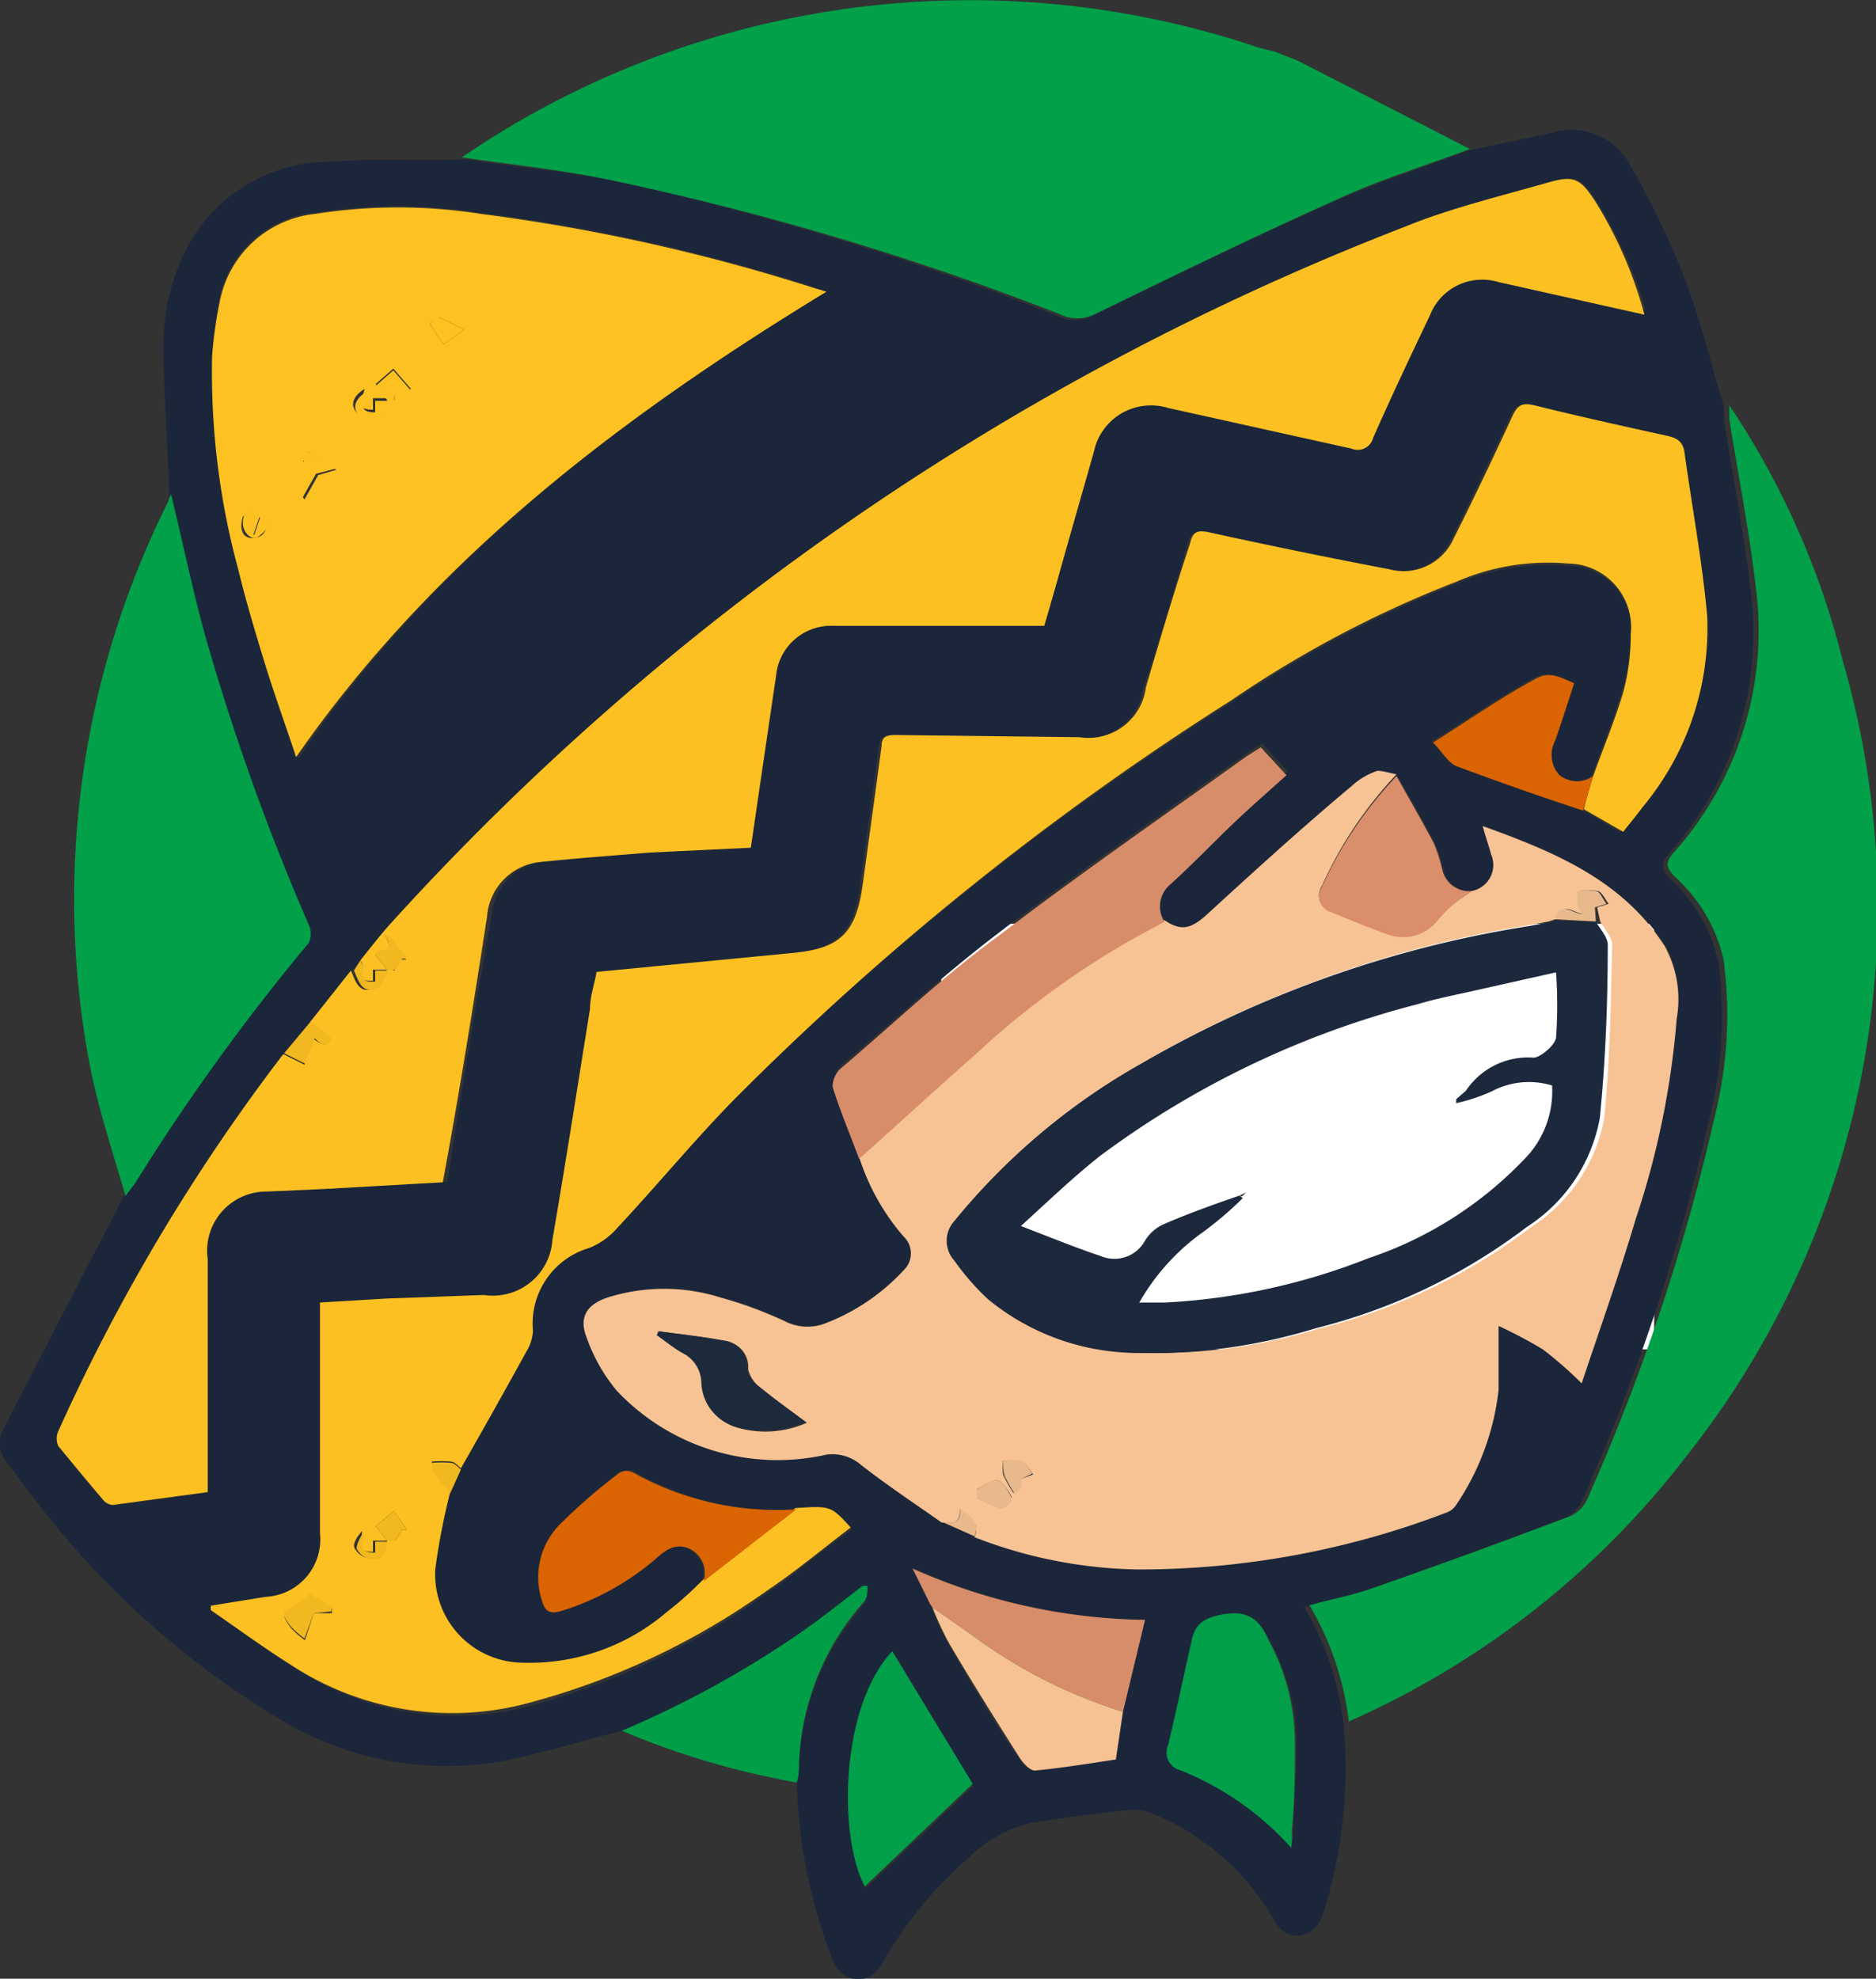 <svg id="Layer_1" data-name="Layer 1" xmlns="http://www.w3.org/2000/svg" viewBox="0 0 42.45 44.77"><rect x="0" y="0" width="42.45" height="44.77" fill="#333333" stroke="none"/><defs><style>.cls-1{fill:#fff;}.cls-2{fill:#1b263a;}.cls-3{fill:#01a049;}.cls-4{fill:#019e48;}.cls-5{fill:#ebdbc0;}.cls-6{fill:#f7c394;}.cls-7{fill:#fcc022;}.cls-8{fill:#fdc122;}.cls-9{fill:#d88d6a;}.cls-10{fill:#019f49;}.cls-11{fill:#da6401;}.cls-12{fill:#da8e6b;}.cls-13{fill:#f6c293;}.cls-14{fill:#d96401;}.cls-15{fill:#f1b820;}.cls-16{fill:#e8b98c;}.cls-17{fill:#1c283c;}.cls-18{fill:#1d2a3c;}.cls-19{fill:#f1f1f1;}</style></defs><rect class="cls-1" x="21.3" y="20.9" width="16.13" height="9.63"/><path class="cls-2" d="M56.37,39.11c-.85.22-1.7.47-2.56.66a7.24,7.24,0,0,1-5.14-.9,19.6,19.6,0,0,1-5.53-4.93c-.23-.28-.43-.58-.65-.86a.69.69,0,0,1-.08-.86q1.26-2.45,2.53-4.89c.05-.1.1-.21.16-.32s.16-.2.23-.31a48.47,48.47,0,0,1,3.92-5.42.5.5,0,0,0,0-.4,52.25,52.25,0,0,1-2.35-6.56c-.29-1.05-.51-2.13-.77-3.19C46.1,10,46,8.89,46,7.77a4.72,4.72,0,0,1,.48-2.11,3.65,3.65,0,0,1,3.33-2.05c1-.09,2,0,3-.06C53.87,3.71,55,3.82,56,4A64.32,64.32,0,0,1,66.21,7.09a.9.9,0,0,0,.83,0c1.81-.88,3.63-1.77,5.47-2.59,1-.44,2-.76,3-1.14l1.89-.4a1.5,1.5,0,0,1,1.8.75,18.33,18.33,0,0,1,1.23,2.57c.36.94.59,1.92.88,2.88,0,.1,0,.21,0,.31.22,1.39.5,2.77.64,4.17a7.52,7.52,0,0,1-1.88,5.62c-.19.23-.18.35,0,.56a3.59,3.59,0,0,1,1.11,1.88,9.41,9.41,0,0,1-.19,3.51,46.64,46.64,0,0,1-2.89,8.69.76.76,0,0,1-.38.39c-1.49.56-3,1.11-4.47,1.63-.46.16-.94.25-1.44.39a6.68,6.68,0,0,1,.89,2.63,10.91,10.91,0,0,1-.43,4.21c-.09.3-.22.54-.55.59s-.5-.18-.64-.43A5.57,5.57,0,0,0,68.42,41a1.25,1.25,0,0,0-.66-.09c-.7.07-1.4.17-2.1.28A3,3,0,0,0,64.2,42a9.28,9.28,0,0,0-1.91,2.32c-.14.24-.3.43-.61.41s-.46-.24-.57-.52a11.91,11.91,0,0,1-.78-3.87c0-.16,0-.31.05-.46a5.85,5.85,0,0,1,1.46-3.62c.07-.08.06-.25.09-.37l-.11,0c-.44.32-.87.66-1.32,1A22.73,22.73,0,0,1,56.37,39.11Zm7-2.79h0a7.28,7.28,0,0,0,.37.8c.51.87,1,1.73,1.59,2.58.08.13.24.32.36.31.62-.06,1.23-.16,1.83-.25l.16-1.08.5-2.08A13.29,13.29,0,0,1,63,35.44l.4.81ZM49.34,23.05l-.61.77,0,0a43.24,43.24,0,0,0-5.09,8.53.41.41,0,0,0,0,.34c.31.41.64.81,1,1.2a.32.32,0,0,0,.23.13L47,33.71v-.43c0-1.61,0-3.23,0-4.84a1.34,1.34,0,0,1,1.44-1.54l1.33-.06,2.65-.15c.32-2,.64-4,1-6a1.34,1.34,0,0,1,1.15-1.24c.84-.09,1.69-.15,2.53-.22L59.32,19c.19-1.32.38-2.6.57-3.89A1.25,1.25,0,0,1,61.19,14l3.48,0c.43,0,.86,0,1.29,0,.19-.65.37-1.29.55-1.93l.57-2a1.32,1.32,0,0,1,1.68-1l4.15.92a.36.36,0,0,0,.49-.24c.41-.93.84-1.84,1.28-2.76a1.27,1.27,0,0,1,1.55-.77l1.43.32,1.88.42A9.5,9.5,0,0,0,78.43,4.5c-.34-.52-.48-.6-1.07-.43-1.09.32-2.19.6-3.24,1a60.42,60.42,0,0,0-23,15.82c-.22.25-.42.51-.63.77l-.2.22Zm3.39,10.12c.51-.91,1-1.8,1.52-2.71a1,1,0,0,0,.11-.4,1.78,1.78,0,0,1,1.26-1.87,1.65,1.65,0,0,0,.65-.46c.89-.95,1.72-2,2.63-2.89a64.64,64.64,0,0,1,11.27-9,25,25,0,0,1,5.09-2.68,5.18,5.18,0,0,1,2.52-.41,1.44,1.44,0,0,1,1.42,1.6A5,5,0,0,1,79,15.58c-.19.65-.46,1.29-.69,1.93a.63.63,0,0,1-.77-.05.68.68,0,0,1-.09-.77c.15-.43.29-.87.43-1.3-.43-.2-.61-.26-.93-.07-.75.43-1.47.91-2.26,1.41.23.24.35.47.54.54.94.37,1.9.69,2.85,1l.89.51c.15-.19.3-.37.44-.56a6.32,6.32,0,0,0,1.46-4.32c-.11-1.23-.34-2.45-.51-3.68,0-.26-.16-.35-.4-.4-1-.22-2-.44-3-.69-.26-.06-.37,0-.49.23-.43.93-.87,1.86-1.33,2.77a1.24,1.24,0,0,1-1.46.71c-1.37-.26-2.73-.54-4.1-.84-.26,0-.35,0-.41.25-.31,1.09-.63,2.17-1,3.26a1.31,1.31,0,0,1-1.5,1.13l-4.17-.05c-.18,0-.28,0-.31.24-.14,1-.29,2.1-.43,3.15s-.51,1.44-1.57,1.54L55.8,22c0,.28-.11.56-.15.84-.28,1.74-.55,3.48-.85,5.22a1.35,1.35,0,0,1-1.48,1.25l-2.19.08-1.52.09v.41c0,1.6,0,3.21,0,4.81a1.3,1.3,0,0,1-1.23,1.44l-1.24.2,0,.1c.61.42,1.21.86,1.83,1.25a6.64,6.64,0,0,0,5.4.84A16.69,16.69,0,0,0,59.66,36c.66-.45,1.28-1,1.91-1.44-.45-.49-.45-.49-1.25-.44a6.68,6.68,0,0,1-3.66-.87.34.34,0,0,0-.31,0A13,13,0,0,0,55,34.41a1.7,1.7,0,0,0-.45,1.74c.07.23.16.33.44.25a6,6,0,0,0,2.13-1.19c.23-.19.46-.36.77-.21a.61.61,0,0,1,.3.73,8.07,8.07,0,0,1-.82.73,4.77,4.77,0,0,1-3.23,1.14,2,2,0,0,1-2-2.12,15,15,0,0,1,.34-1.75Zm10.88,1.21.74.33a10.59,10.59,0,0,0,3.69.73,19.47,19.47,0,0,0,7-1.29.44.44,0,0,0,.21-.17,5.8,5.8,0,0,0,.94-2.63c0-.46,0-.92,0-1.45a10.7,10.7,0,0,1,1,.53,8.65,8.65,0,0,1,.88.77c.41-1.23.85-2.46,1.22-3.71A19,19,0,0,0,80.24,23,2.5,2.5,0,0,0,80,21.36c-1-1.5-2.49-2.13-4.12-2.72.07.26.14.45.19.64a.6.6,0,0,1-.44.83.62.62,0,0,1-.67-.51,3.58,3.58,0,0,0-.19-.58c-.27-.51-.56-1-.84-1.51-.15,0-.31-.12-.43-.08a1.62,1.62,0,0,0-.58.34c-1.11,1-2.21,1.94-3.3,2.93-.35.31-.57.36-.94.11a.65.65,0,0,1,.11-.92c.49-.47,1-1,1.47-1.42s.77-.7,1.18-1.07l-.58-.63-.32.2c-1.88,1.35-3.78,2.66-5.62,4.07-1.24.94-2.39,2-3.57,3a.56.56,0,0,0-.18.41c.17.55.4,1.09.6,1.63a5.12,5.12,0,0,0,1,1.79.53.53,0,0,1,0,.78A4.7,4.7,0,0,1,61,29.88a1.12,1.12,0,0,1-.93-.05,9.2,9.2,0,0,0-1.44-.53,4.25,4.25,0,0,0-2.57,0c-.45.16-.64.45-.47.89a3.86,3.86,0,0,0,.69,1.22A5,5,0,0,0,61,32.84a1,1,0,0,1,.78.24C62.38,33.54,63,34,63.61,34.38ZM61,6.55l-.29-.11a42.45,42.45,0,0,0-7.55-1.68,12.09,12.09,0,0,0-3.75,0,2.46,2.46,0,0,0-2.16,2A9.79,9.79,0,0,0,47.1,8a17,17,0,0,0,.64,4.86c.17.7.38,1.4.59,2.09s.48,1.43.72,2.16C52.17,12.54,56.41,9.36,61,6.55Zm10.5,35.21a2.32,2.32,0,0,0,.07-.37c0-.66.07-1.33.07-2a4.85,4.85,0,0,0-.59-2.29c-.23-.44-.47-.69-1-.6-.41.07-.65.18-.74.57-.18.8-.35,1.61-.54,2.4A.41.41,0,0,0,69,40,6.71,6.71,0,0,1,71.52,41.76Zm-9-4.45c-1.19,1.26-1.22,4.23-.62,5.37l2.44-2.32Z" transform="translate(-42.3 0.05)"/><path class="cls-3" d="M75.56,3.32c-1,.38-2.06.7-3,1.14-1.84.82-3.66,1.71-5.47,2.59a.9.9,0,0,1-.83,0A64.32,64.32,0,0,0,56,4c-1.08-.22-2.17-.33-3.25-.49A20.39,20.39,0,0,1,70.7,1c.14.05.3.08.45.12l.51.2Z" transform="translate(-42.3 0.05)"/><path class="cls-3" d="M72.82,38.9a6.68,6.68,0,0,0-.89-2.63c.5-.14,1-.23,1.44-.39,1.49-.52,3-1.07,4.47-1.63a.76.76,0,0,0,.38-.39,46.64,46.64,0,0,0,2.89-8.69,9.41,9.41,0,0,0,.19-3.51,3.59,3.59,0,0,0-1.11-1.88c-.2-.21-.21-.33,0-.56a7.52,7.52,0,0,0,1.88-5.62c-.14-1.4-.42-2.78-.64-4.17,0-.1,0-.21,0-.31A18.3,18.3,0,0,1,84,14.91a20,20,0,0,1-3.55,18A19.61,19.61,0,0,1,72.82,38.9Z" transform="translate(-42.3 0.05)"/><path class="cls-3" d="M46.17,11.13c.26,1.06.48,2.14.77,3.19a52.25,52.25,0,0,0,2.35,6.56.5.5,0,0,1,0,.4,48.47,48.47,0,0,0-3.92,5.42c-.07.11-.16.21-.23.31-.29-1-.65-2.07-.84-3.13a20.09,20.09,0,0,1,1.8-12.57A1.74,1.74,0,0,1,46.17,11.13Z" transform="translate(-42.3 0.05)"/><path class="cls-4" d="M56.37,39.11a22.73,22.73,0,0,0,4.13-2.28c.45-.32.88-.66,1.32-1l.11,0c0,.12,0,.29-.09.37a5.85,5.85,0,0,0-1.46,3.62c0,.15,0,.3-.05.46A18.33,18.33,0,0,1,56.37,39.11Z" transform="translate(-42.3 0.05)"/><path class="cls-5" d="M47,39.11l0,0,0,0Z" transform="translate(-42.3 0.05)"/><path class="cls-6" d="M75.6,20.11a.6.6,0,0,0,.44-.83c-.05-.19-.12-.38-.19-.64,1.63.59,3.16,1.22,4.12,2.72A2.5,2.5,0,0,1,80.24,23a19,19,0,0,1-.93,4.54c-.37,1.25-.81,2.48-1.22,3.71a8.65,8.65,0,0,0-.88-.77,10.7,10.7,0,0,0-1-.53c0,.53,0,1,0,1.45A5.8,5.8,0,0,1,75.25,34a.44.44,0,0,1-.21.17,19.47,19.47,0,0,1-7,1.29,10.59,10.59,0,0,1-3.69-.73c.14-.32-.09-.45-.33-.63,0,.41-.23.27-.41.3-.61-.43-1.23-.84-1.82-1.3a1,1,0,0,0-.78-.24,5,5,0,0,1-4.75-1.44,3.86,3.86,0,0,1-.69-1.22c-.17-.44,0-.73.47-.89a4.25,4.25,0,0,1,2.57,0,9.2,9.2,0,0,1,1.44.53,1.12,1.12,0,0,0,.93.05,4.7,4.7,0,0,0,1.76-1.19.53.53,0,0,0,0-.78,5.12,5.12,0,0,1-1-1.79c.88-.78,1.74-1.58,2.63-2.36a18.85,18.85,0,0,1,4.28-3c.37.25.59.2.94-.11,1.09-1,2.19-2,3.3-2.93a1.62,1.62,0,0,1,.58-.34c.12,0,.28.05.43.08A9.08,9.08,0,0,0,72.21,20a.37.37,0,0,0,.19.56c.43.18.88.36,1.32.52a1,1,0,0,0,1.14-.36c.1-.11.2-.21.31-.31S75.46,20.22,75.6,20.11Zm1.89.64-.15.05-.42.08A25.26,25.26,0,0,0,68.15,24,14.9,14.9,0,0,0,64,27.57a.67.67,0,0,0,0,.91,5.57,5.57,0,0,0,.75.86,5.33,5.33,0,0,0,3.43,1.22,12.58,12.58,0,0,0,4-.56,13.09,13.09,0,0,0,4.77-2.29,3.72,3.72,0,0,0,1.65-2.46c.13-1.3.15-2.61.18-3.92,0-.18-.17-.35-.27-.53l-.07-.32.26-.08c-.09-.12-.15-.26-.24-.29a1.18,1.18,0,0,0-.42,0c0,.1,0,.21,0,.32a1.16,1.16,0,0,0,.12.2c-.25,0-.52-.33-.62.12ZM57.2,30.07l0,.11c.19.13.38.29.58.4a.77.77,0,0,1,.43.67,1.08,1.08,0,0,0,.77,1,2.3,2.3,0,0,0,1.58-.11c-.39-.29-.74-.54-1.07-.81a.69.69,0,0,1-.26-.4.58.58,0,0,0-.51-.63C58.19,30.19,57.69,30.14,57.2,30.07Zm7.21,3.57v.2a2.91,2.91,0,0,0,.55.23c.06,0,.25-.2.23-.25s-.18-.34-.31-.37S64.56,33.57,64.41,33.64Zm1-.23.27-.1c-.1-.12-.15-.25-.25-.29A1.41,1.41,0,0,0,65,33a1.07,1.07,0,0,0,0,.32,4.23,4.23,0,0,0,.23.41l.15-.13Z" transform="translate(-42.3 0.05)"/><path class="cls-7" d="M78.35,17.51c.23-.64.5-1.28.69-1.93a5,5,0,0,0,.16-1.28,1.44,1.44,0,0,0-1.42-1.6,5.18,5.18,0,0,0-2.52.41,25,25,0,0,0-5.09,2.68A64.64,64.64,0,0,0,58.9,24.84c-.91.93-1.74,1.94-2.63,2.89a1.65,1.65,0,0,1-.65.46,1.78,1.78,0,0,0-1.26,1.87,1,1,0,0,1-.11.4c-.5.91-1,1.8-1.52,2.71-.07-.06-.15-.15-.22-.15a2.12,2.12,0,0,0-.44,0,1.09,1.09,0,0,0,.1.32,3.59,3.59,0,0,0,.32.36,15,15,0,0,0-.34,1.75,2,2,0,0,0,2,2.12,4.77,4.77,0,0,0,3.23-1.14,8.07,8.07,0,0,0,.82-.73l2.1-1.63c.8-.05.8-.05,1.25.44-.63.48-1.25,1-1.91,1.44a16.69,16.69,0,0,1-5.34,2.52,6.64,6.64,0,0,1-5.4-.84c-.62-.39-1.22-.83-1.83-1.25l0-.1,1.24-.2a1.3,1.3,0,0,0,1.23-1.44c0-1.6,0-3.21,0-4.81v-.41l1.52-.09,2.19-.08A1.35,1.35,0,0,0,54.8,28c.3-1.74.57-3.48.85-5.22,0-.28.1-.56.15-.84l4.45-.43c1.06-.1,1.42-.45,1.57-1.54s.29-2.1.43-3.15c0-.21.13-.24.31-.24l4.17.05a1.31,1.31,0,0,0,1.5-1.13c.32-1.09.64-2.17,1-3.26.06-.25.15-.3.41-.25,1.37.3,2.73.58,4.1.84a1.24,1.24,0,0,0,1.46-.71c.46-.91.9-1.84,1.33-2.77.12-.25.23-.29.49-.23,1,.25,2,.47,3,.69.24.05.37.14.4.4.17,1.23.4,2.45.51,3.68a6.32,6.32,0,0,1-1.46,4.32c-.14.19-.29.37-.44.56l-.89-.51C78.2,18,78.27,17.77,78.35,17.51ZM51.06,34.81c.06,0,.15,0,.18,0a2.13,2.13,0,0,0,.16-.25h.11l-.3-.42-.41.34.26.33-.32,0,0,.25c-.45,0-.24-.27-.25-.47-.1.12-.21.28-.17.38a.45.45,0,0,0,.33.24C51,35.26,51,35,51.06,34.81ZM49.4,36.45l.41,0v-.1l-.48-.3c-.14.11-.21.18-.29.23s-.27.11-.3.19.08.23.15.32a1.94,1.94,0,0,0,.31.27Z" transform="translate(-42.3 0.05)"/><path class="cls-7" d="M50.46,21.67c.21-.26.41-.52.63-.77a60.42,60.42,0,0,1,23-15.82c1-.41,2.15-.69,3.24-1,.59-.17.73-.09,1.07.43a9.5,9.5,0,0,1,1.11,2.56l-1.88-.42-1.43-.32a1.27,1.27,0,0,0-1.55.77c-.44.92-.87,1.83-1.28,2.76a.36.36,0,0,1-.49.24l-4.15-.92a1.32,1.32,0,0,0-1.68,1l-.57,2c-.18.64-.36,1.28-.55,1.93-.43,0-.86,0-1.29,0l-3.48,0a1.25,1.25,0,0,0-1.3,1.13c-.19,1.29-.38,2.57-.57,3.89L57,19.24c-.84.07-1.69.13-2.53.22a1.34,1.34,0,0,0-1.15,1.24c-.31,2-.63,4-1,6l-2.65.15-1.33.06A1.34,1.34,0,0,0,47,28.44c0,1.61,0,3.23,0,4.84v.43L44.85,34a.32.32,0,0,1-.23-.13c-.33-.39-.66-.79-1-1.2a.41.41,0,0,1,0-.34,43.24,43.24,0,0,1,5.09-8.53l0,0,.48.24.21-.58c.11.08.29.21.38,0l-.46-.39.92-1.16c.1.22.17.53.5.41.13,0,.2-.27.3-.41s.15,0,.18,0a1.53,1.53,0,0,0,.16-.25h.11l-.34-.47L51,21.1c.31.49-.17.27-.2.46l.26.33-.32,0,0,.25c-.23,0-.35,0-.26-.28C50.55,21.82,50.48,21.74,50.46,21.67Z" transform="translate(-42.3 0.05)"/><path class="cls-8" d="M61,6.55c-4.61,2.81-8.85,6-12,10.53-.24-.73-.5-1.44-.72-2.16s-.42-1.39-.59-2.09A17,17,0,0,1,47.1,8a9.79,9.79,0,0,1,.17-1.21,2.46,2.46,0,0,1,2.16-2,12.09,12.09,0,0,1,3.75,0,42.45,42.45,0,0,1,7.55,1.68Zm-13.2,5.08c-.1.31,0,.52.25.49s.22-.17.32-.26l-.2-.21-.14.41-.22-.43.1-.07,0,0ZM51.06,9l.16,0c0-.27.19-.18.38-.25l-.4-.46-.4.35.26.32-.32,0,0,.26c-.46,0-.22-.28-.19-.47-.32.19-.34.45-.08.61S51,9.37,51.06,9Zm-1.15,1.58-.68-.43,0,.28-.06-.06-.42.3.44.58.31-.55ZM52.8,7.41a5.06,5.06,0,0,0-.58-.28s-.2.14-.19.15c.1.17.21.32.31.46Z" transform="translate(-42.3 0.05)"/><path class="cls-9" d="M68.65,20.81a18.85,18.85,0,0,0-4.28,3c-.89.78-1.75,1.58-2.63,2.36-.2-.54-.43-1.08-.6-1.63a.56.56,0,0,1,.18-.41c1.18-1,2.33-2.1,3.57-3,1.84-1.41,3.74-2.72,5.62-4.07l.32-.2.58.63c-.41.37-.8.71-1.18,1.07s-1,1-1.47,1.42A.65.65,0,0,0,68.65,20.81Z" transform="translate(-42.3 0.05)"/><path class="cls-10" d="M71.52,41.76A6.71,6.71,0,0,0,69,40a.41.41,0,0,1-.27-.56c.19-.79.36-1.6.54-2.4.09-.39.33-.5.74-.57.57-.09.81.16,1,.6a4.85,4.85,0,0,1,.59,2.29c0,.67,0,1.34-.07,2A2.32,2.32,0,0,1,71.52,41.76Z" transform="translate(-42.3 0.05)"/><path class="cls-11" d="M60.32,34.1l-2.1,1.63a.61.61,0,0,0-.3-.73c-.31-.15-.54,0-.77.21A6,6,0,0,1,55,36.4c-.28.08-.37,0-.44-.25A1.7,1.7,0,0,1,55,34.41a13,13,0,0,1,1.32-1.14.34.34,0,0,1,.31,0A6.68,6.68,0,0,0,60.32,34.1Z" transform="translate(-42.3 0.05)"/><path class="cls-10" d="M62.49,37.31l1.82,3-2.44,2.32C61.27,41.54,61.3,38.57,62.49,37.31Z" transform="translate(-42.3 0.05)"/><path class="cls-9" d="M63.35,36.25l-.4-.81a13.29,13.29,0,0,0,5.26,1.16l-.5,2.08a11.38,11.38,0,0,1-3.45-1.76l-.86-.6h0Z" transform="translate(-42.3 0.05)"/><path class="cls-12" d="M75.6,20.11c-.14.11-.3.21-.43.32s-.21.2-.31.31a1,1,0,0,1-1.14.36c-.44-.16-.89-.34-1.32-.52a.37.37,0,0,1-.19-.56,9.08,9.08,0,0,1,1.69-2.51c.28.5.57,1,.84,1.51a3.58,3.58,0,0,1,.19.58A.62.62,0,0,0,75.6,20.11Z" transform="translate(-42.3 0.05)"/><path class="cls-13" d="M63.4,36.32l.86.6a11.38,11.38,0,0,0,3.45,1.76l-.16,1.08c-.6.09-1.21.19-1.83.25-.12,0-.28-.18-.36-.31-.54-.85-1.08-1.71-1.59-2.58A7.28,7.28,0,0,1,63.4,36.32Z" transform="translate(-42.3 0.05)"/><path class="cls-14" d="M78.35,17.51c-.08.26-.15.52-.23.78-1-.33-1.91-.65-2.85-1-.19-.07-.31-.3-.54-.54.79-.5,1.51-1,2.26-1.41.32-.19.5-.13.93.07-.14.43-.28.87-.43,1.3a.68.68,0,0,0,.09.77A.63.63,0,0,0,78.35,17.51Z" transform="translate(-42.3 0.05)"/><path class="cls-15" d="M49.34,23.05l.46.39c-.09.25-.27.12-.38,0l-.21.58-.48-.24Z" transform="translate(-42.3 0.05)"/><path class="cls-15" d="M52.49,33.73a3.59,3.59,0,0,1-.32-.36,1.09,1.09,0,0,1-.1-.32,2.12,2.12,0,0,1,.44,0c.07,0,.15.09.22.15Z" transform="translate(-42.3 0.05)"/><path class="cls-15" d="M50.46,21.67c0,.07.09.15.07.21-.09.24,0,.29.26.28l0-.25.32,0h0c-.1.14-.17.37-.3.41-.33.12-.4-.19-.5-.41Z" transform="translate(-42.3 0.05)"/><path class="cls-16" d="M63.61,34.38c.18,0,.45.11.41-.3.24.18.47.31.33.63Z" transform="translate(-42.3 0.05)"/><path class="cls-13" d="M63.35,36.25l.06.07Z" transform="translate(-42.3 0.05)"/><path class="cls-17" d="M78.41,20.8c.1.18.27.35.27.53,0,1.31-.05,2.62-.18,3.92a3.72,3.72,0,0,1-1.65,2.46A13.09,13.09,0,0,1,72.08,30a12.58,12.58,0,0,1-4,.56,5.33,5.33,0,0,1-3.43-1.22,5.57,5.57,0,0,1-.75-.86.67.67,0,0,1,0-.91A14.9,14.9,0,0,1,68.15,24a25.26,25.26,0,0,1,8.77-3.1l.42-.08.15-.05h0ZM70.35,27l.07.06a8,8,0,0,1-1,.84,5,5,0,0,0-1.34,1.52h.59a14.48,14.48,0,0,0,4.59-1,8.67,8.67,0,0,0,3.52-2.23,2.18,2.18,0,0,0,.64-1.68,1.79,1.79,0,0,0-1.36.13,4.05,4.05,0,0,1-.81.27l0-.09.22-.19A1.69,1.69,0,0,1,77,23.88c.15,0,.48-.27.51-.45a10.34,10.34,0,0,0,0-1.48l-1.92.43h0l0,0c-.4.09-.81.17-1.21.29a20.64,20.64,0,0,0-7.17,3.42c-.6.47-1.15,1-1.81,1.6.68.26,1.24.49,1.81.68a.79.79,0,0,0,1-.35.94.94,0,0,1,.42-.37C69.18,27.41,69.77,27.2,70.35,27Z" transform="translate(-42.3 0.05)"/><path class="cls-18" d="M57.2,30.07c.49.07,1,.12,1.48.21a.58.58,0,0,1,.51.63.69.69,0,0,0,.26.4c.33.27.68.52,1.07.81a2.3,2.3,0,0,1-1.58.11,1.08,1.08,0,0,1-.77-1,.77.77,0,0,0-.43-.67c-.2-.11-.39-.27-.58-.4Z" transform="translate(-42.3 0.05)"/><path class="cls-16" d="M78.41,20.8l-.92-.05c.1-.45.37-.13.62-.12a1.16,1.16,0,0,1-.12-.2c0-.11,0-.22,0-.32a1.18,1.18,0,0,1,.42,0c.09,0,.15.17.24.29l-.26.08Z" transform="translate(-42.3 0.05)"/><path class="cls-16" d="M64.41,33.64c.15-.07.32-.22.46-.19s.24.23.31.37-.17.26-.23.25a2.91,2.91,0,0,1-.55-.23Z" transform="translate(-42.3 0.05)"/><path class="cls-16" d="M65.41,33.41l0,.21-.15.13a4.23,4.23,0,0,1-.23-.41A1.07,1.07,0,0,1,65,33a1.41,1.41,0,0,1,.41,0c.1,0,.15.17.25.29Z" transform="translate(-42.3 0.05)"/><path class="cls-16" d="M77.49,20.75l-.15.05Z" transform="translate(-42.3 0.05)"/><path class="cls-15" d="M49.4,36.45l-.21.57a1.94,1.94,0,0,1-.31-.27c-.07-.09-.18-.23-.15-.32s.2-.12.3-.19.15-.12.29-.23l.48.3v.1Z" transform="translate(-42.3 0.05)"/><path class="cls-15" d="M51.06,34.81l-.26-.33.41-.34.3.42H51.4a2.13,2.13,0,0,1-.16.25s-.12,0-.18,0Z" transform="translate(-42.3 0.05)"/><path class="cls-15" d="M51.06,34.81c0,.22-.07.45-.36.42a.45.45,0,0,1-.33-.24c0-.1.07-.26.17-.38,0,.2-.2.47.25.47l0-.25.32,0Z" transform="translate(-42.3 0.05)"/><path class="cls-15" d="M51.06,21.89l-.26-.33c0-.19.51,0,.2-.46l.17.07.34.47H51.4a1.53,1.53,0,0,1-.16.25s-.12,0-.18,0Z" transform="translate(-42.3 0.05)"/><path class="cls-8" d="M49.91,10.55l-.46.12-.31.55-.44-.58.42-.3.06.06,0-.28Z" transform="translate(-42.3 0.05)"/><path class="cls-8" d="M51.06,9l-.26-.32.4-.35.4.46c-.19.07-.43,0-.38.25l-.16,0Z" transform="translate(-42.3 0.05)"/><path class="cls-8" d="M52.8,7.41l-.46.33c-.1-.14-.21-.29-.31-.46,0,0,.15-.17.19-.15A5.06,5.06,0,0,1,52.8,7.41Z" transform="translate(-42.3 0.05)"/><path class="cls-8" d="M51.06,9c0,.4-.27.58-.54.42s-.24-.42.08-.61c0,.19-.27.47.19.47l0-.26.32,0Z" transform="translate(-42.3 0.05)"/><path class="cls-8" d="M47.83,11.63l.22.43.14-.41.2.21c-.1.09-.2.24-.32.26s-.35-.18-.25-.49Z" transform="translate(-42.3 0.05)"/><path class="cls-8" d="M47.82,11.63l.07-.11,0,0-.1.07Z" transform="translate(-42.3 0.05)"/><path class="cls-17" d="M70.35,27l.15-.07,0,0-.1.09Z" transform="translate(-42.3 0.05)"/><path class="cls-19" d="M73.24,25.76l0,0,0,0Z" transform="translate(-42.3 0.05)"/></svg>